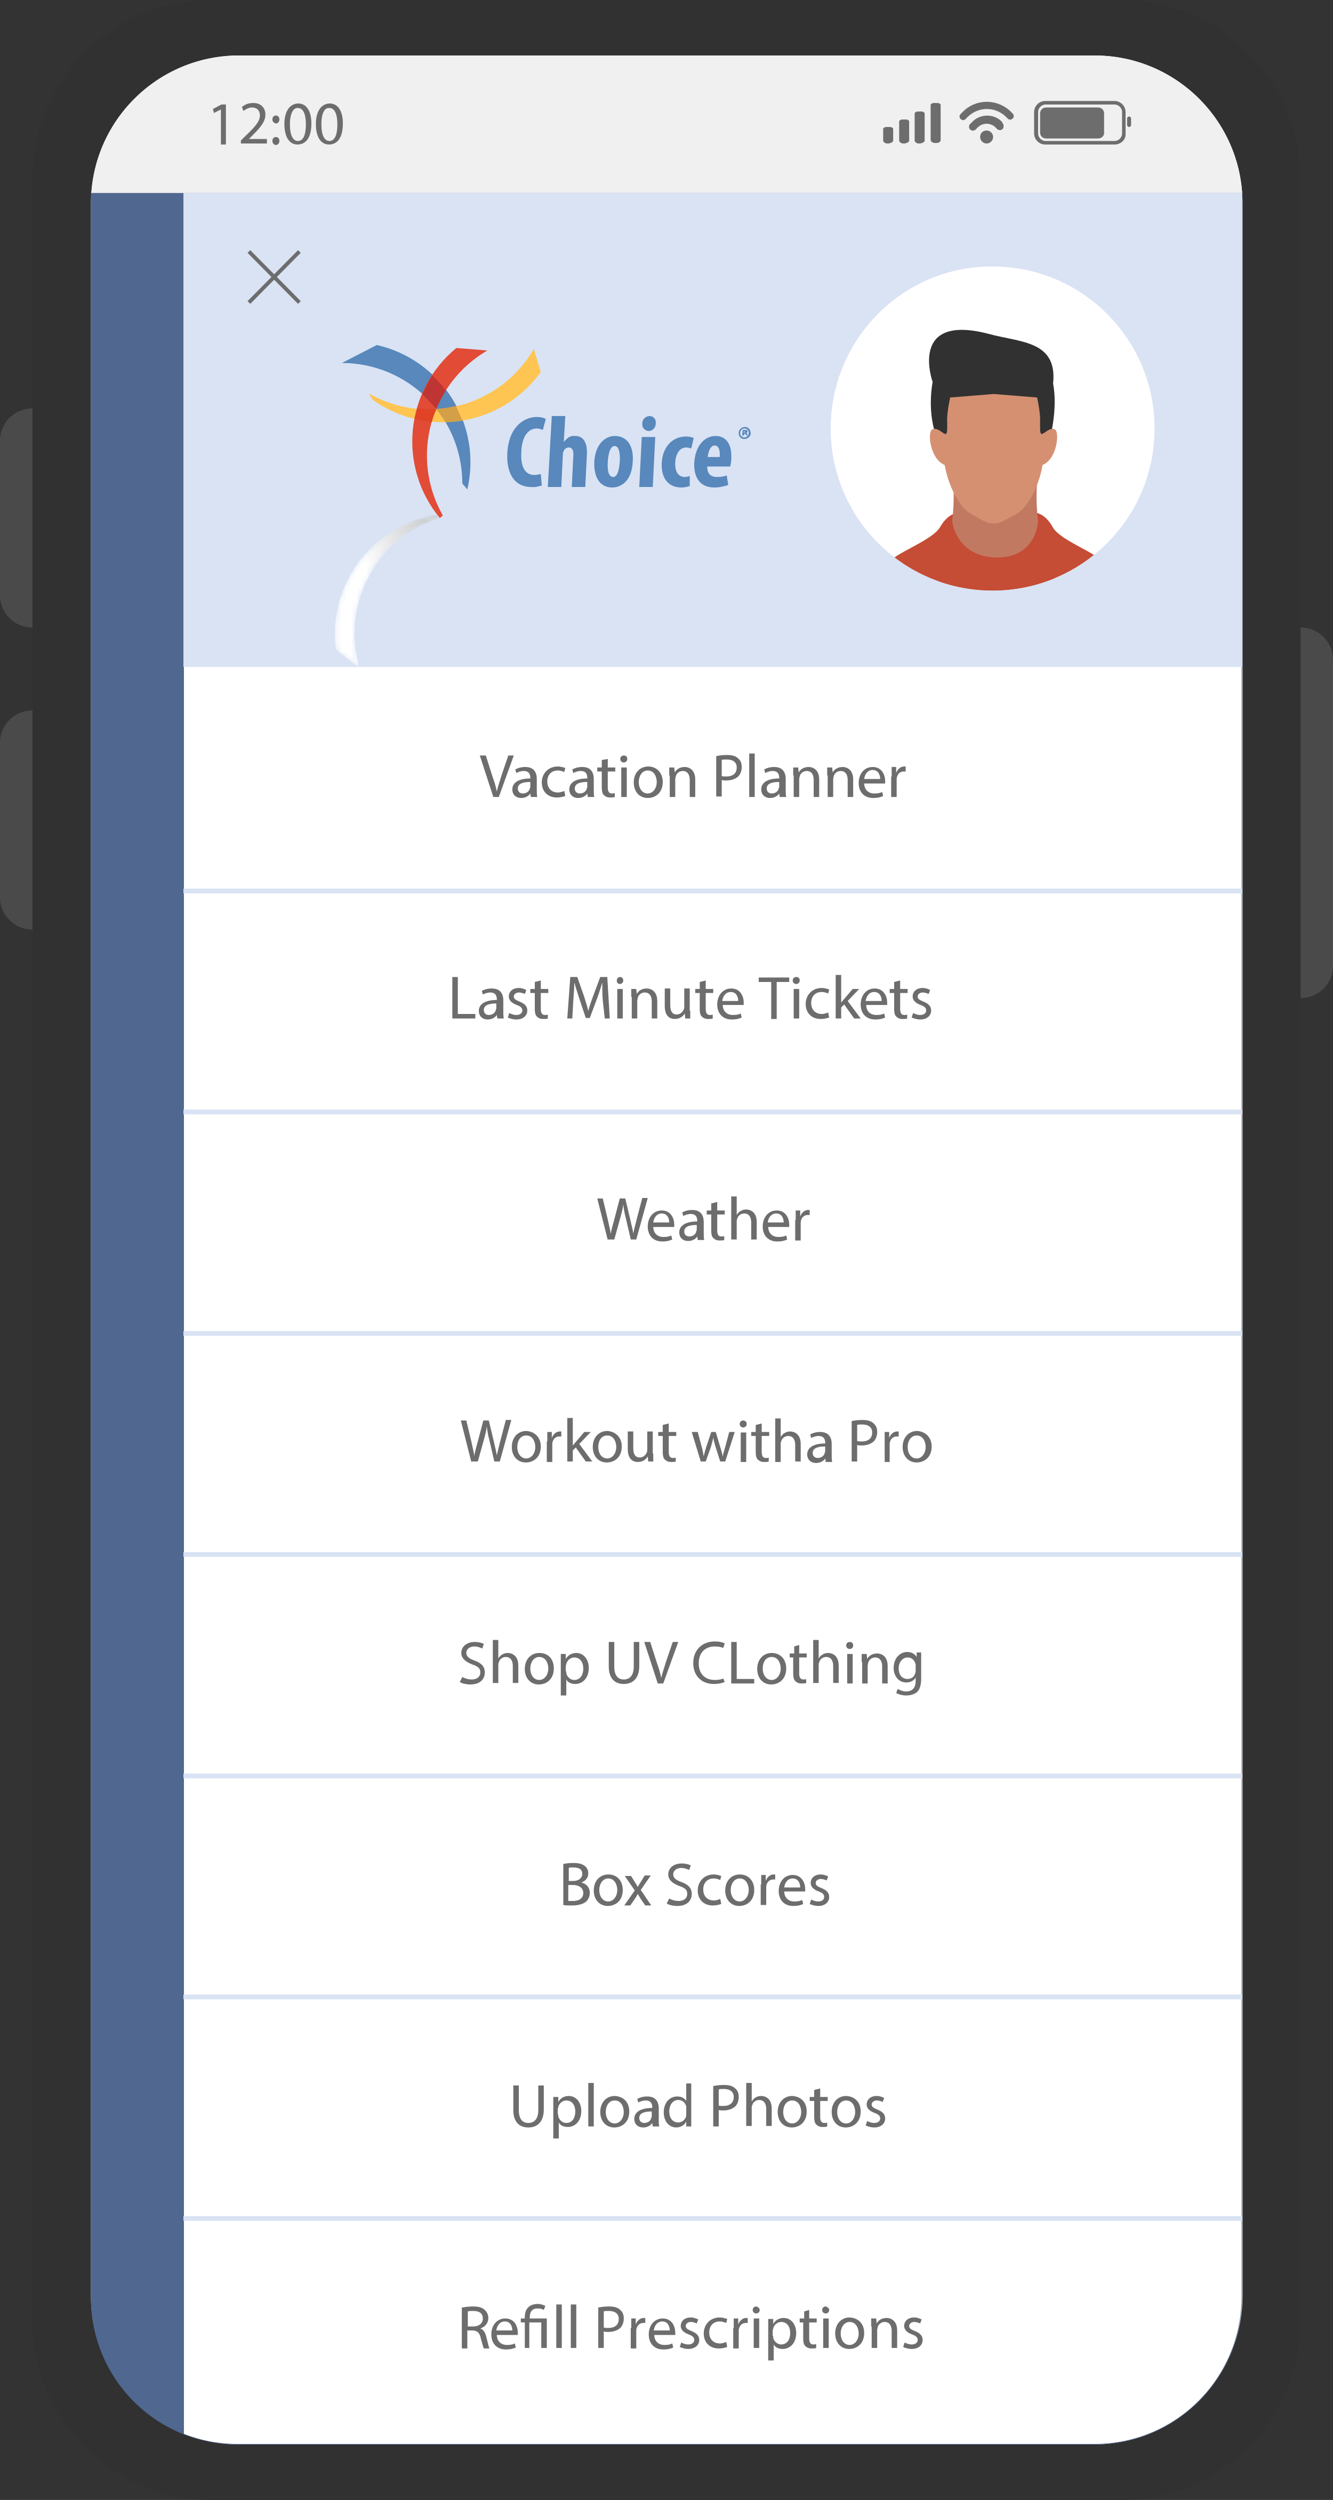 <svg version="1.1" id="Layer_1" xmlns="http://www.w3.org/2000/svg" xmlns:xlink="http://www.w3.org/1999/xlink" x="0" y="0" width="266.7" height="500" xml:space="preserve"><rect width="100%" height="100%" fill="#333333" stroke="none"/><style>.st2{fill:#4a4a4a}.st3{fill:none;stroke:#d9e3f4;stroke-width:.959;stroke-miterlimit:10}.st9{fill:#5888bc}.st13{fill:#fff}.st15{fill:#6d6d6d}.st17{fill:none;stroke:#6d6d6d;stroke-width:.767;stroke-miterlimit:10}.st22{clip-path:url(#SVGID_11_);fill:#c54c35}</style><path class="st2" d="M260.3 199.6c-3.5 0-6.4-2.9-6.4-6.4v-61.3c0-3.5 2.9-6.4 6.4-6.4 3.5 0 6.4 2.9 6.4 6.4v61.3c0 3.5-2.9 6.4-6.4 6.4M6.4 185.9c-3.5 0-6.4-2.9-6.4-6.4v-31c0-3.5 2.9-6.4 6.4-6.4 3.5 0 6.4 2.9 6.4 6.4v31c0 3.6-2.9 6.4-6.4 6.4M6.4 125.5c-3.5 0-6.4-2.9-6.4-6.4v-31c0-3.5 2.9-6.4 6.4-6.4 3.5 0 6.4 2.9 6.4 6.4v31c0 3.5-2.9 6.4-6.4 6.4"/><path d="M224.4 500h-182c-19.8 0-35.9-16.1-35.9-35.9V35.9C6.4 16.1 22.5 0 42.3 0h182c19.8 0 35.9 16.1 35.9 35.9V464c.1 19.9-16 36-35.8 36" fill="#313131"/><path class="st13" d="M218.9 488.9H47.8c-16.3 0-29.6-13.2-29.6-29.6V40.7c0-16.3 13.2-29.6 29.6-29.6H219c16.3 0 29.6 13.2 29.6 29.6v418.6c-.1 16.3-13.3 29.6-29.7 29.6"/><defs><path id="SVGID_1_" d="M47.8 11.1c-16.3 0-29.6 13.2-29.6 29.6v418.6c0 16.3 13.2 29.6 29.6 29.6H219c16.3 0 29.6-13.2 29.6-29.6V40.7c0-16.3-13.2-29.6-29.6-29.6H47.8z"/></defs><clipPath id="SVGID_2_"><use xlink:href="#SVGID_1_" overflow="visible"/></clipPath><path clip-path="url(#SVGID_2_)" fill="#f1f0f0" d="M12.8 7.8h241.1v31.1H12.8z"/><path class="st15" d="M188.2 28v-7c0-.2-.3-.4-.6-.4h-.8c-.3 0-.6.2-.6.4v7c0 .3.4.6.9.6h.2c.5 0 .9-.2.9-.6M185 28.1v-5.4c0-.2-.3-.4-.6-.4h-.8c-.3 0-.6.2-.6.4v5.4c0 .3.4.6.8.6h.3c.5-.1.9-.3.9-.6M181.9 28.1v-3.8c0-.2-.3-.4-.6-.4h-.8c-.3 0-.6.2-.6.4v3.8c0 .3.4.6.8.6h.3c.5-.1.9-.3.9-.6M178.7 28.1v-2.3c0-.2-.3-.4-.6-.4h-.8c-.3 0-.6.2-.6.4v2.3c0 .3.4.6.8.6h.3c.5-.1.9-.3.9-.6M223 28.9h-13.9c-1.2 0-2.2-1-2.2-2.2v-4.3c0-1.2 1-2.2 2.2-2.2H223c1.2 0 2.2 1 2.2 2.2v4.3c.1 1.2-.9 2.2-2.2 2.2m-13.8-8c-.8 0-1.5.7-1.5 1.5v4.3c0 .8.7 1.5 1.5 1.5H223c.8 0 1.5-.7 1.5-1.5v-4.3c0-.8-.7-1.5-1.5-1.5h-13.8z"/><path class="st15" d="M219.7 27.7h-10.4c-.7 0-1.2-.5-1.2-1.2v-3.8c0-.7.5-1.2 1.2-1.2h10.4c.7 0 1.2.5 1.2 1.2v3.8c.1.6-.5 1.2-1.2 1.2M225.9 25.4c-.2 0-.4-.2-.4-.4v-1.3c0-.2.2-.4.4-.4s.4.2.4.4V25c0 .2-.2.4-.4.4M197.4 26.1c.7 0 1.3.6 1.3 1.3 0 .7-.6 1.3-1.3 1.3s-1.3-.6-1.3-1.3c0-.8.6-1.3 1.3-1.3"/><path class="st15" d="M200.4 24.3l-.1-.1c-1.6-1.5-4.2-1.4-5.7.1l-.2.2-.3.3c-.3.3-.3.8 0 1.1.3.3.8.3 1.1 0l.4-.4c1-1 2.6-1 3.6 0l.3.3c.3.3.8.3 1.1 0 .1-.1.2-.3.2-.6 0-.2-.1-.4-.2-.6l-.2-.3z"/><path class="st15" d="M202.6 22.7l-.3-.3-.2-.2-.1-.1c-2.7-2.4-6.8-2.3-9.3.2l-.5.5c-.3.3-.3.7 0 1 .3.3.7.3 1 0l.5-.5c2.1-2 5.4-2 7.5 0l.4.4c.3.3.7.3 1 0 .3-.2.3-.7 0-1M44.2 21.9l-1.4.7-.2-.8 1.7-.9h.9v8h-1v-7zM48.2 28.8v-.7l.8-.8c2-1.9 3-3 3-4.2 0-.8-.4-1.6-1.6-1.6-.7 0-1.3.4-1.7.7l-.3-.8c.6-.5 1.3-.8 2.3-.8 1.7 0 2.4 1.2 2.4 2.3 0 1.5-1.1 2.7-2.7 4.3l-.6.6h3.6v.9h-5.2zM54.5 23.9c0-.5.3-.8.7-.8.4 0 .7.3.7.8 0 .4-.3.8-.7.8-.4-.1-.7-.4-.7-.8zm0 4.3c0-.5.3-.8.7-.8.4 0 .7.3.7.8 0 .4-.3.8-.7.8-.4 0-.7-.4-.7-.8zM62.3 24.7c0 2.7-1 4.2-2.8 4.2-1.6 0-2.6-1.5-2.6-4.1 0-2.7 1.2-4.1 2.8-4.1 1.6 0 2.6 1.5 2.6 4zm-4.3.2c0 2.1.6 3.3 1.6 3.3 1.1 0 1.6-1.3 1.6-3.3 0-2-.5-3.3-1.6-3.3-.9-.1-1.6 1.1-1.6 3.3zM68.6 24.7c0 2.7-1 4.2-2.8 4.2-1.6 0-2.6-1.5-2.6-4.1 0-2.7 1.2-4.1 2.8-4.1 1.6 0 2.6 1.5 2.6 4zm-4.3.2c0 2.1.6 3.3 1.6 3.3 1.1 0 1.6-1.3 1.6-3.3 0-2-.5-3.3-1.6-3.3-1-.1-1.6 1.1-1.6 3.3z"/><path d="M219.1 488.9H47.5c-16.2 0-29.3-13.1-29.3-29.3v-421h230.3v420.8c0 16.3-13.2 29.5-29.4 29.5" fill="#506790"/><defs><path id="SVGID_3_" d="M18.2 38.6v420.9c0 16.2 13.1 29.3 29.3 29.3H219c16.3 0 29.4-13.2 29.4-29.4V38.6H18.2z"/></defs><clipPath id="SVGID_4_"><use xlink:href="#SVGID_3_" overflow="visible"/></clipPath><path d="M218.8 488.9h-182V38.6h211.8v420.5c-.1 16.5-13.4 29.8-29.8 29.8" clip-path="url(#SVGID_4_)" fill="#fff"/><path fill="#d9e3f4" d="M36.7 38.6h211.8v94.8H36.7z"/><defs><path id="SVGID_5_" d="M67.2 129.9l4.8 3.8c-3.9-12.7 3.3-26.2 16-30.1-.2-.2-.4-.5-.5-.7-13 2-22 14-20.3 27"/></defs><clipPath id="SVGID_6_"><use xlink:href="#SVGID_5_" overflow="visible"/></clipPath><defs><filter id="Adobe_OpacityMaskFilter" filterUnits="userSpaceOnUse" x="57.8" y="90.8" width="37.9" height="55"><feColorMatrix values="1 0 0 0 0 0 1 0 0 0 0 0 1 0 0 0 0 0 1 0"/></filter></defs><mask maskUnits="userSpaceOnUse" x="57.8" y="90.8" width="37.9" height="55" id="SVGID_7_"><g filter="url(#Adobe_OpacityMaskFilter)"><linearGradient id="SVGID_8_" gradientUnits="userSpaceOnUse" x1="-273.494" y1="507.339" x2="-272.121" y2="507.339" gradientTransform="matrix(12.548 -7.957 5.43 18.386 746.91 -11381.507)"><stop offset="0"/><stop offset=".282"/><stop offset="1" stop-color="#fff"/></linearGradient><path clip-path="url(#SVGID_6_)" fill="url(#SVGID_8_)" d="M69 145.8l26.7-16.9-11.2-38.1-26.7 16.9z"/></g></mask><linearGradient id="SVGID_9_" gradientUnits="userSpaceOnUse" x1="-273.494" y1="507.339" x2="-272.121" y2="507.339" gradientTransform="matrix(12.548 -7.957 5.43 18.386 746.91 -11381.507)"><stop offset="0" stop-color="#fff"/><stop offset=".282" stop-color="#fff"/><stop offset="1" stop-color="#cccccb"/></linearGradient><path clip-path="url(#SVGID_6_)" mask="url(#SVGID_7_)" fill="url(#SVGID_9_)" d="M69 145.8l26.7-16.9-11.2-38.1-26.7 16.9z"/><path class="st9" d="M68.4 72.6c13.3 0 24.1 10.8 24.1 24.1l1 1.2c3-13-5.1-25.9-18.1-28.9l-7 3.6z"/><path d="M74.5 79.9c10.8 7.8 25.9 5.3 33.7-5.5l-1.4-4.6c-6.7 11.5-21.4 15.5-33 8.9l.7 1.2z" fill="#ffc552"/><path d="M97.5 70.1c-11.5 6.7-15.5 21.4-8.9 33l-.6.5c-8.5-10.3-7-25.5 3.3-34l6.2.5z" fill="#e24b35"/><path d="M89.1 84.4c1.2 0 2.3-.1 3.4-.3-.4-1-.8-1.9-1.3-2.9-1.3.3-2.6.5-3.9.6.6.8 1.2 1.7 1.8 2.6" fill="#d3a047"/><path d="M83.5 81.7c-.2.7-.4 1.4-.5 2.1 1.1.3 2.2.4 3.4.6.2-.9.5-1.7.9-2.5-1.3-.1-2.5-.1-3.8-.2" fill="#e04326"/><path d="M86.5 75.1c-.8 1.2-1.4 2.5-2 3.8 1 .9 1.9 1.9 2.8 2.9.5-1.3 1.2-2.5 1.9-3.7-.8-1.1-1.7-2.1-2.7-3" fill="#be3533"/><path class="st9" d="M108.4 97.1c-.7.2-1.4.4-2.1.3-3.5 0-5-2.9-4.8-6.8.3-5.2 3.3-7.2 5.9-7.2.6 0 1.3.1 1.8.4l-.6 2.2c-.4-.2-.8-.3-1.2-.3-1.5 0-3 1.3-3.1 4.7-.2 3.3 1 4.6 2.6 4.6.4 0 .9-.1 1.3-.2l.2 2.3zM110.4 83.2h2.7l-.3 5.2c.2-.3.6-.6.9-.9.4-.2.9-.4 1.4-.3 1.8 0 2.5 1.6 2.3 4.1l-.3 6.1h-2.7l.3-6.1c.1-1-.1-1.8-.9-1.8-.5 0-.9.3-1.1.9-.1.2-.1.5-.1.8l-.3 6.2h-2.7l.8-14.2zM126.6 92.3c-.2 4.2-2.6 5.2-4.1 5.2-2.4 0-3.7-1.9-3.6-5.1.2-3.6 2.2-5.2 4.1-5.2 2.5 0 3.8 2 3.6 5.1m-5 0c-.1 1.7.1 3.1 1.1 3.1.9 0 1.2-1.7 1.3-3.1.1-1.4-.1-3.1-1-3.1-1 0-1.3 1.8-1.4 3.1M131.2 84.7c0 .8-.6 1.5-1.4 1.5-.7 0-1.3-.6-1.3-1.3v-.2c0-.8.6-1.4 1.4-1.5.7 0 1.3.5 1.3 1.2v.3m-3.3 12.7l.5-10h2.7l-.5 10h-2.7zM138 97.2c-.5.2-1.1.3-1.7.3-2.5 0-4.1-1.8-3.9-5 .2-3.1 2.1-5.2 4.9-5.2.5 0 1 .1 1.5.3l-.5 2.1c-.3-.1-.7-.2-1-.2-1.3 0-2.1 1.2-2.2 3-.1 1.8.6 2.9 1.9 2.9.3 0 .7-.1 1-.2v2zM141.5 93.3c0 1.6.8 2.1 2 2.1.7 0 1.3-.1 1.9-.3l.3 1.9c-.9.3-1.8.5-2.8.5-2.7 0-4.1-1.8-4-4.9.2-3.4 2-5.4 4.3-5.4 2.1 0 3.3 1.7 3.1 4.7 0 .5-.1.9-.2 1.4h-4.6zm2.5-1.9c.1-1.3-.2-2.3-1-2.3-.9 0-1.3 1.3-1.4 2.3h2.4zM150.2 86.6c0 .7-.6 1.2-1.3 1.2-.6 0-1.1-.5-1.1-1.1v-.1c0-.7.6-1.2 1.3-1.2.5 0 1 .4 1.1 1.2 0-.1 0-.1 0 0m-2.1 0c-.1.4.3.8.7.9h.1c.5 0 .9-.4.9-.9.1-.4-.3-.8-.7-.9h-.1c-.5 0-.9.4-.9.9m.7.5h-.3l.1-1.1h.5c.1 0 .3 0 .4.1.1.1.1.2.1.2 0 .1-.1.2-.3.2.1 0 .2.2.2.3 0 .1 0 .2.1.3h-.3c0-.1-.1-.1-.1-.2s-.1-.2-.1-.2h-.1l-.2.4zm0-.6c.2 0 .3-.1.3-.1 0-.1-.1-.1-.2-.1h-.1v.2z"/><path class="st13" d="M166.2 85.7c0 17.9 14.5 32.4 32.4 32.4S231 103.6 231 85.7s-14.5-32.4-32.4-32.4c-17.9-.1-32.4 14.5-32.4 32.4"/><defs><path id="SVGID_10_" d="M166.2 85.7c0 17.9 14.5 32.4 32.4 32.4S231 103.6 231 85.7s-14.5-32.4-32.4-32.4c-17.9-.1-32.4 14.5-32.4 32.4"/></defs><clipPath id="SVGID_11_"><use xlink:href="#SVGID_10_" overflow="visible"/></clipPath><path class="st22" d="M220.8 113.1c-.6 1.9-7.6 10-7.6 10s3.3 3.1 2.5 4.4c-.8 1.3-16.4 17.9-16.4 17.9s-15.6-16.6-16.4-17.9c-.8-1.3 2.5-4.4 2.5-4.4s-7-8.2-7.6-10c-.6-1.9 8.6-4.7 10.3-7.7 1.7-3 3.9-2.9 3.9-2.9h14.7s2.2-.2 3.9 2.9c1.6 3 10.8 5.8 10.2 7.7"/><path d="M186.6 76.4s-1.3 6.2 1 11.5c8.6 4 22.4 0 22.4 0s1.7-5.9.7-11.2c.9-8.6-6.6-8.2-12.8-9.9-16.3-4.3-11.3 9.6-11.3 9.6" clip-path="url(#SVGID_11_)" fill="#313131"/><path class="st22" d="M203.3 138.4c-1.2 2.2-2.5 4.6-4.1 6.9-1.5-2.8-2.8-5.4-3.9-7.8-8.9-18.9-8.4-28.1-8.4-28.1s.7-.8 1.3-1.7c.5-.7.9-1.4 1-1.9.4-1.3 1.2-1.6 1.2-1.6s4.6 4.7 9 4.7c4.4-.1 8.2-4.7 8.2-4.7s.7-.2 1.1 1c.3.7 1.2 1.6 1.9 2.2.4.4.8.6.8.6s1 13.2-8.1 30.4"/><path d="M207.7 104.2s-.7-4.7 0-9.5c-3.7.4-17.2.4-17.2.4.7 3.9 0 9.1 0 9.1s.7 7.1 8.8 7.3c8.2.1 8.4-7.3 8.4-7.3" clip-path="url(#SVGID_11_)" fill="#c17a61"/><path d="M211.1 85.9c-1-.6-2.3 1-2.7.9-.4-.1-.3-1.2-.3-2.9s-.6-4.4-.6-4.4l-8.7-.7-8.7.7s-.6 2.7-.6 4.4c0 1.7.1 2.8-.3 2.9-.4.1-1.7-1.5-2.7-.9-1 .6-.4 5.9 2.5 7.1.7 3.9 2.7 8.3 5.3 9.8 2.6 1.4 3.1 1.9 4.5 1.9s1.9-.5 4.5-1.9 4.6-5.9 5.3-9.8c2.9-1.2 3.4-6.5 2.5-7.1" clip-path="url(#SVGID_11_)" fill="#d59072"/><g><path class="st15" d="M98.7 159.4l-2.7-8.3h1.2l1.3 4.1c.4 1.1.7 2.1.9 3.1.2-1 .6-2 .9-3.1l1.4-4.1h1.1l-3 8.3h-1.1zM106.2 159.4l-.1-.7c-.3.5-1 .9-1.8.9-1.2 0-1.8-.8-1.8-1.7 0-1.4 1.3-2.2 3.6-2.2v-.1c0-.5-.1-1.4-1.3-1.4-.6 0-1.1.2-1.5.4l-.2-.7c.5-.3 1.2-.5 2-.5 1.8 0 2.3 1.2 2.3 2.4v2.2c0 .5 0 1 .1 1.4h-1.3zm-.1-3c-1.2 0-2.5.2-2.5 1.3 0 .7.5 1 1 1 .8 0 1.3-.5 1.4-1 0-.1.1-.2.1-.3v-1zM113.1 159.2c-.3.1-.9.3-1.7.3-1.8 0-3-1.2-3-3s1.3-3.2 3.2-3.2c.6 0 1.2.2 1.5.3l-.2.8c-.3-.1-.7-.3-1.3-.3-1.4 0-2.1 1-2.1 2.2 0 1.4.9 2.2 2.1 2.2.6 0 1-.2 1.3-.3l.2 1zM117.6 159.4l-.1-.7c-.3.5-1 .9-1.8.9-1.2 0-1.8-.8-1.8-1.7 0-1.4 1.3-2.2 3.6-2.2v-.1c0-.5-.1-1.4-1.3-1.4-.6 0-1.1.2-1.5.4l-.2-.7c.5-.3 1.2-.5 2-.5 1.8 0 2.3 1.2 2.3 2.4v2.2c0 .5 0 1 .1 1.4h-1.3zm-.1-3c-1.2 0-2.5.2-2.5 1.3 0 .7.5 1 1 1 .8 0 1.3-.5 1.4-1 0-.1.1-.2.1-.3v-1zM121.6 151.8v1.7h1.5v.8h-1.5v3.2c0 .7.2 1.2.8 1.2.3 0 .5 0 .6-.1v.8c-.2.1-.5.1-1 .1s-.9-.2-1.2-.5c-.3-.3-.4-.8-.4-1.5v-3.2h-.9v-.8h.9V152l1.2-.2zM125.5 151.8c0 .4-.3.7-.7.7-.4 0-.7-.3-.7-.7 0-.4.3-.7.7-.7.5 0 .7.3.7.7zm-1.2 7.6v-5.9h1.1v5.9h-1.1zM132.6 156.4c0 2.2-1.5 3.2-3 3.2-1.6 0-2.8-1.2-2.8-3.1 0-2 1.3-3.2 2.9-3.2 1.7 0 2.9 1.3 2.9 3.1zm-4.8 0c0 1.3.7 2.3 1.8 2.3 1 0 1.8-1 1.8-2.3 0-1-.5-2.3-1.8-2.3-1.2 0-1.8 1.2-1.8 2.3zM133.9 155.1v-1.6h1l.1 1c.3-.6 1-1.1 2-1.1.8 0 2.1.5 2.1 2.5v3.5H138V156c0-1-.4-1.8-1.4-1.8-.7 0-1.3.5-1.4 1.1 0 .1-.1.3-.1.5v3.6H134v-4.3zM143.4 151.2c.5-.1 1.2-.2 2-.2 1.1 0 1.8.2 2.3.7.5.4.7 1 .7 1.7s-.2 1.3-.6 1.8c-.6.6-1.5.9-2.5.9-.3 0-.6 0-.9-.1v3.3h-1.1v-8.1zm1 4c.2.1.5.1.9.1 1.3 0 2.1-.6 2.1-1.8 0-1.1-.8-1.6-2-1.6-.5 0-.8 0-1 .1v3.2zM149.9 150.7h1.1v8.7h-1.1v-8.7zM156 159.4l-.1-.7c-.3.5-1 .9-1.8.9-1.2 0-1.8-.8-1.8-1.7 0-1.4 1.3-2.2 3.6-2.2v-.1c0-.5-.1-1.4-1.3-1.4-.6 0-1.1.2-1.5.4l-.2-.7c.5-.3 1.2-.5 2-.5 1.8 0 2.3 1.2 2.3 2.4v2.2c0 .5 0 1 .1 1.4H156zm-.1-3c-1.2 0-2.5.2-2.5 1.3 0 .7.5 1 1 1 .8 0 1.3-.5 1.4-1 0-.1.1-.2.1-.3v-1zM158.7 155.1v-1.6h1l.1 1c.3-.6 1-1.1 2-1.1.8 0 2.1.5 2.1 2.5v3.5h-1.1V156c0-1-.4-1.8-1.4-1.8-.7 0-1.3.5-1.4 1.1 0 .1-.1.3-.1.5v3.6h-1.1v-4.3zM165.5 155.1v-1.6h1l.1 1c.3-.6 1-1.1 2-1.1.8 0 2.1.5 2.1 2.5v3.5h-1.1V156c0-1-.4-1.8-1.4-1.8-.7 0-1.3.5-1.4 1.1 0 .1-.1.3-.1.5v3.6h-1.1v-4.3zM172.9 156.6c0 1.5 1 2.1 2 2.1.8 0 1.2-.1 1.6-.3l.2.8c-.4.2-1 .4-2 .4-1.8 0-2.9-1.2-2.9-3s1.1-3.2 2.8-3.2c1.9 0 2.5 1.7 2.5 2.8v.5h-4.2zm3.2-.8c0-.7-.3-1.8-1.5-1.8-1.1 0-1.6 1-1.7 1.8h3.2zM178.4 155.3v-1.9h.9v1.2c.3-.8.9-1.3 1.6-1.3h.3v1h-.4c-.8 0-1.3.6-1.4 1.4v3.7h-1.1v-4.1z"/></g><g><path class="st15" d="M90.5 195.4h1.1v7.4h3.5v.9h-4.6v-8.3zM99.5 203.7l-.1-.7c-.3.5-1 .9-1.8.9-1.2 0-1.8-.8-1.8-1.7 0-1.4 1.3-2.2 3.6-2.2v-.1c0-.5-.1-1.4-1.3-1.4-.6 0-1.1.2-1.5.4l-.2-.7c.5-.3 1.2-.5 2-.5 1.8 0 2.3 1.2 2.3 2.4v2.2c0 .5 0 1 .1 1.4h-1.3zm-.2-3c-1.2 0-2.5.2-2.5 1.3 0 .7.5 1 1 1 .8 0 1.3-.5 1.4-1 0-.1.1-.2.1-.3v-1zM101.9 202.6c.3.2.9.4 1.4.4.8 0 1.2-.4 1.2-.9s-.3-.8-1.1-1.1c-1.1-.4-1.6-1-1.6-1.7 0-1 .8-1.7 2-1.7.6 0 1.1.2 1.5.4l-.3.8c-.2-.1-.7-.3-1.2-.3-.6 0-1 .4-1 .8 0 .5.4.7 1.1 1 1 .4 1.6.9 1.6 1.8 0 1-.8 1.8-2.2 1.8-.7 0-1.3-.2-1.7-.4l.3-.9zM108.2 196.1v1.7h1.5v.8h-1.5v3.2c0 .7.2 1.2.8 1.2.3 0 .5 0 .6-.1v.8c-.2.1-.5.1-1 .1s-.9-.2-1.2-.5c-.3-.3-.4-.8-.4-1.5v-3.2h-.9v-.8h.9v-1.4l1.2-.3zM120.6 200.1c-.1-1.2-.1-2.5-.1-3.6-.3 1-.6 2-1 3.1l-1.5 4h-.8l-1.3-3.9c-.4-1.2-.7-2.2-1-3.2 0 1-.1 2.4-.2 3.7l-.2 3.5h-1l.6-8.3h1.4l1.4 4c.3 1 .6 1.9.8 2.8.2-.8.5-1.7.9-2.8l1.5-4h1.4l.5 8.3h-1l-.4-3.6zM124.7 196.1c0 .4-.3.7-.7.7-.4 0-.6-.3-.6-.7 0-.4.3-.7.7-.7.3 0 .6.3.6.7zm-1.2 7.6v-5.9h1.1v5.9h-1.1zM126.3 199.4v-1.6h1l.1 1c.3-.6 1-1.1 2-1.1.8 0 2.1.5 2.1 2.5v3.5h-1.1v-3.4c0-1-.4-1.8-1.4-1.8-.7 0-1.3.5-1.4 1.1 0 .1-.1.3-.1.5v3.6h-1.1v-4.3zM138.1 202.1v1.6h-1l-.1-1c-.3.5-.9 1.1-2 1.1-.9 0-2-.5-2-2.6v-3.5h1.1v3.3c0 1.1.3 1.9 1.3 1.9.7 0 1.2-.5 1.4-1 .1-.2.1-.4.1-.6v-3.6h1.1v4.4zM141.2 196.1v1.7h1.5v.8h-1.5v3.2c0 .7.2 1.2.8 1.2.3 0 .5 0 .6-.1v.8c-.2.1-.5.1-1 .1s-.9-.2-1.2-.5c-.3-.3-.4-.8-.4-1.5v-3.2h-.9v-.8h.9v-1.4l1.2-.3zM144.6 200.9c0 1.5 1 2.1 2 2.1.8 0 1.2-.1 1.6-.3l.2.8c-.4.2-1 .4-2 .4-1.8 0-2.9-1.2-2.9-3s1.1-3.2 2.8-3.2c1.9 0 2.5 1.7 2.5 2.8v.5h-4.2zm3.1-.7c0-.7-.3-1.8-1.5-1.8-1.1 0-1.6 1-1.7 1.8h3.2zM154.3 196.4h-2.5v-.9h6.1v.9h-2.5v7.4h-1.1v-7.4zM160 196.1c0 .4-.3.7-.7.7-.4 0-.7-.3-.7-.7 0-.4.3-.7.7-.7.5 0 .7.3.7.7zm-1.2 7.6v-5.9h1.1v5.9h-1.1zM165.9 203.5c-.3.1-.9.3-1.7.3-1.8 0-3-1.2-3-3s1.3-3.2 3.2-3.2c.6 0 1.2.2 1.5.3l-.2.8c-.3-.1-.7-.3-1.3-.3-1.4 0-2.1 1-2.1 2.2 0 1.4.9 2.2 2.1 2.2.6 0 1-.2 1.3-.3l.2 1zM168.3 200.5c.2-.2.4-.5.6-.7l1.7-2h1.3l-2.3 2.4 2.6 3.5h-1.3l-2-2.8-.6.6v2.2h-1.1V195h1.1v5.5zM173.3 200.9c0 1.5 1 2.1 2 2.1.8 0 1.2-.1 1.6-.3l.2.8c-.4.2-1 .4-2 .4-1.8 0-2.9-1.2-2.9-3s1.1-3.2 2.8-3.2c1.9 0 2.5 1.7 2.5 2.8v.5h-4.2zm3.1-.7c0-.7-.3-1.8-1.5-1.8-1.1 0-1.6 1-1.7 1.8h3.2zM180.1 196.1v1.7h1.5v.8h-1.5v3.2c0 .7.2 1.2.8 1.2.3 0 .5 0 .6-.1v.8c-.2.1-.5.1-1 .1s-.9-.2-1.2-.5c-.3-.3-.4-.8-.4-1.5v-3.2h-.9v-.8h.9v-1.4l1.2-.3zM182.7 202.6c.3.2.9.4 1.4.4.8 0 1.2-.4 1.2-.9s-.3-.8-1.1-1.1c-1.1-.4-1.6-1-1.6-1.7 0-1 .8-1.7 2-1.7.6 0 1.1.2 1.5.4l-.3.8c-.2-.1-.7-.3-1.2-.3-.6 0-1 .4-1 .8 0 .5.4.7 1.1 1 1 .4 1.6.9 1.6 1.8 0 1-.8 1.8-2.2 1.8-.6 0-1.3-.2-1.7-.4l.3-.9z"/></g><g><path class="st15" d="M121.6 248l-2.1-8.3h1.1l1 4.2c.2 1 .5 2.1.6 2.9.1-.8.4-1.8.7-2.9l1.1-4.2h1.1l1 4.2c.2 1 .5 2 .6 2.8.2-.9.4-1.8.7-2.9l1.1-4.2h1.1l-2.3 8.3h-1.1l-1-4.3c-.3-1.1-.4-1.9-.5-2.7-.1.8-.3 1.6-.6 2.7l-1.2 4.3h-1.3zM130.7 245.3c0 1.5 1 2.1 2 2.1.8 0 1.2-.1 1.6-.3l.2.8c-.4.2-1 .4-2 .4-1.8 0-2.9-1.2-2.9-3s1.1-3.2 2.8-3.2c1.9 0 2.5 1.7 2.5 2.8v.5h-4.2zm3.2-.8c0-.7-.3-1.8-1.5-1.8-1.1 0-1.6 1-1.7 1.8h3.2zM139.6 248l-.1-.7c-.3.5-1 .9-1.8.9-1.2 0-1.8-.8-1.8-1.7 0-1.4 1.3-2.2 3.6-2.2v-.1c0-.5-.1-1.4-1.3-1.4-.6 0-1.1.2-1.5.4l-.2-.7c.5-.3 1.2-.5 2-.5 1.8 0 2.3 1.2 2.3 2.4v2.2c0 .5 0 1 .1 1.4h-1.3zm-.2-3c-1.2 0-2.5.2-2.5 1.3 0 .7.5 1 1 1 .8 0 1.3-.5 1.4-1 0-.1.1-.2.1-.3v-1zM143.5 240.4v1.7h1.5v.8h-1.5v3.2c0 .7.2 1.2.8 1.2.3 0 .5 0 .6-.1v.8c-.2.1-.5.1-1 .1s-.9-.2-1.2-.5c-.3-.3-.4-.8-.4-1.5v-3.2h-.9v-.8h.9v-1.4l1.2-.3zM146.3 239.3h1.1v3.7c.2-.3.4-.6.8-.8.3-.2.7-.3 1.1-.3.8 0 2.1.5 2.1 2.5v3.5h-1.1v-3.4c0-1-.4-1.8-1.4-1.8-.7 0-1.3.5-1.4 1.1-.1.1-.1.3-.1.5v3.6h-1.1v-8.6zM153.7 245.3c0 1.5 1 2.1 2 2.1.8 0 1.2-.1 1.6-.3l.2.8c-.4.2-1 .4-2 .4-1.8 0-2.9-1.2-2.9-3s1.1-3.2 2.8-3.2c1.9 0 2.5 1.7 2.5 2.8v.5h-4.2zm3.1-.8c0-.7-.3-1.8-1.5-1.8-1.1 0-1.6 1-1.7 1.8h3.2zM159.2 244v-1.9h.9v1.2c.3-.8.9-1.3 1.6-1.3h.3v1h-.4c-.8 0-1.3.6-1.4 1.4v3.7h-1.1V244z"/></g><g><path class="st15" d="M94.3 292.4l-2.1-8.3h1.1l1 4.2c.2 1 .5 2.1.6 2.9.1-.8.4-1.8.7-2.9l1.1-4.2h1.1l1 4.2c.2 1 .5 2 .6 2.8.2-.9.4-1.8.7-2.9l1.1-4.2h1.1l-2.3 8.3h-1.1l-1-4.3c-.3-1.1-.4-1.9-.5-2.7-.1.8-.3 1.6-.6 2.7l-1.2 4.3h-1.3zM108.2 289.3c0 2.2-1.5 3.2-3 3.2-1.6 0-2.8-1.2-2.8-3.1 0-2 1.3-3.2 2.9-3.2 1.7.1 2.9 1.3 2.9 3.1zm-4.7.1c0 1.3.7 2.3 1.8 2.3 1 0 1.8-1 1.8-2.3 0-1-.5-2.3-1.8-2.3s-1.8 1.2-1.8 2.3zM109.5 288.3v-1.9h.9v1.2c.3-.8.9-1.3 1.6-1.3h.3v1h-.4c-.8 0-1.3.6-1.4 1.4v3.7h-1.1v-4.1zM114.6 289.1c.2-.2.4-.5.6-.7l1.7-2h1.3l-2.3 2.4 2.6 3.5h-1.3l-2-2.8-.6.6v2.2h-1.1v-8.7h1.1v5.5zM124.4 289.3c0 2.2-1.5 3.2-3 3.2-1.6 0-2.8-1.2-2.8-3.1 0-2 1.3-3.2 2.9-3.2 1.7.1 2.9 1.3 2.9 3.1zm-4.7.1c0 1.3.7 2.3 1.8 2.3 1 0 1.8-1 1.8-2.3 0-1-.5-2.3-1.8-2.3s-1.8 1.2-1.8 2.3zM130.7 290.7v1.6h-1l-.1-1c-.3.5-.9 1.1-2 1.1-.9 0-2-.5-2-2.6v-3.5h1.1v3.3c0 1.1.3 1.9 1.3 1.9.7 0 1.2-.5 1.4-1 .1-.2.1-.4.1-.6v-3.6h1.1v4.4zM133.8 284.7v1.7h1.5v.8h-1.5v3.2c0 .7.2 1.2.8 1.2.3 0 .5 0 .6-.1v.8c-.2.1-.5.1-1 .1s-.9-.2-1.2-.5c-.3-.3-.4-.8-.4-1.5v-3.2h-.9v-.8h.9V285l1.2-.3zM139.6 286.4l.8 3c.2.7.3 1.3.4 1.9.1-.6.3-1.2.5-1.9l1-3h.9l.9 3c.2.7.4 1.3.5 1.9.1-.6.3-1.2.5-1.9l.8-3h1.1l-1.9 5.9h-1l-.9-2.8c-.2-.7-.4-1.3-.5-2-.1.7-.3 1.3-.5 2l-1 2.8h-1l-1.8-5.9h1.2zM149.4 284.8c0 .4-.3.7-.7.7-.4 0-.7-.3-.7-.7 0-.4.3-.7.7-.7.4 0 .7.3.7.7zm-1.2 7.6v-5.9h1.1v5.9h-1.1zM152.4 284.7v1.7h1.5v.8h-1.5v3.2c0 .7.2 1.2.8 1.2.3 0 .5 0 .6-.1v.8c-.2.1-.5.1-1 .1s-.9-.2-1.2-.5c-.3-.3-.4-.8-.4-1.5v-3.2h-.9v-.8h.9V285l1.2-.3zM155.1 283.7h1.1v3.7c.2-.3.4-.6.8-.8.3-.2.7-.3 1.1-.3.8 0 2.1.5 2.1 2.5v3.5h-1.1V289c0-1-.4-1.8-1.4-1.8-.7 0-1.3.5-1.4 1.1-.1.1-.1.3-.1.5v3.6h-1.1v-8.7zM165.2 292.4l-.1-.7c-.3.5-1 .9-1.8.9-1.2 0-1.8-.8-1.8-1.7 0-1.4 1.3-2.2 3.6-2.2v-.1c0-.5-.1-1.4-1.3-1.4-.6 0-1.1.2-1.5.4l-.2-.7c.5-.3 1.2-.5 2-.5 1.8 0 2.3 1.2 2.3 2.4v2.2c0 .5 0 1 .1 1.4h-1.3zm-.1-3.1c-1.2 0-2.5.2-2.5 1.3 0 .7.5 1 1 1 .8 0 1.3-.5 1.4-1 0-.1.1-.2.1-.3v-1zM170.5 284.2c.5-.1 1.2-.2 2-.2 1.1 0 1.8.2 2.3.7.5.4.7 1 .7 1.7s-.2 1.3-.6 1.8c-.6.6-1.5.9-2.5.9-.3 0-.6 0-.9-.1v3.3h-1.1v-8.1zm1 4c.2.1.5.1.9.1 1.3 0 2.1-.6 2.1-1.8 0-1.1-.8-1.6-2-1.6-.5 0-.8 0-1 .1v3.2zM177 288.3v-1.9h.9v1.2c.3-.8.9-1.3 1.6-1.3h.3v1h-.4c-.8 0-1.3.6-1.4 1.4v3.7h-1v-4.1zM186.4 289.3c0 2.2-1.5 3.2-3 3.2-1.6 0-2.8-1.2-2.8-3.1 0-2 1.3-3.2 2.9-3.2 1.7.1 2.9 1.3 2.9 3.1zm-4.8.1c0 1.3.7 2.3 1.8 2.3 1 0 1.8-1 1.8-2.3 0-1-.5-2.3-1.8-2.3-1.2 0-1.8 1.2-1.8 2.3z"/></g><g><path class="st15" d="M92.5 335.4c.5.3 1.2.5 1.9.5 1.1 0 1.7-.6 1.7-1.4 0-.8-.4-1.2-1.6-1.6-1.3-.5-2.2-1.2-2.2-2.3 0-1.3 1.1-2.2 2.7-2.2.8 0 1.5.2 1.8.4l-.3.9c-.3-.1-.8-.4-1.6-.4-1.1 0-1.6.7-1.6 1.2 0 .8.5 1.2 1.6 1.6 1.4.5 2.1 1.2 2.1 2.4 0 1.3-.9 2.4-2.9 2.4-.8 0-1.7-.2-2.1-.5l.5-1zM98.6 328h1.1v3.7c.2-.3.4-.6.8-.8.3-.2.7-.3 1.1-.3.8 0 2.1.5 2.1 2.5v3.5h-1.1v-3.4c0-1-.4-1.8-1.4-1.8-.7 0-1.3.5-1.4 1.1-.1.1-.1.3-.1.5v3.6h-1.1V328zM110.8 333.7c0 2.2-1.5 3.2-3 3.2-1.6 0-2.8-1.2-2.8-3.1 0-2 1.3-3.2 2.9-3.2 1.8 0 2.9 1.2 2.9 3.1zm-4.7 0c0 1.3.7 2.3 1.8 2.3 1 0 1.8-1 1.8-2.3 0-1-.5-2.3-1.8-2.3-1.2 0-1.8 1.2-1.8 2.3zM112.2 332.7v-1.9h1v1c.4-.7 1.1-1.2 2.1-1.2 1.4 0 2.5 1.2 2.5 3 0 2.1-1.3 3.2-2.7 3.2-.8 0-1.5-.3-1.8-.9v3.2h-1.1v-6.4zm1.1 1.6v.4c.2.7.8 1.3 1.6 1.3 1.1 0 1.8-.9 1.8-2.3 0-1.2-.6-2.2-1.8-2.2-.7 0-1.4.5-1.6 1.3 0 .1-.1.3-.1.4v1.1zM122.9 328.4v4.9c0 1.9.8 2.6 1.9 2.6 1.2 0 2-.8 2-2.6v-4.9h1.1v4.8c0 2.5-1.3 3.6-3.1 3.6-1.7 0-3-1-3-3.5v-4.9h1.1zM131.6 336.7l-2.7-8.3h1.2l1.3 4.1c.4 1.1.7 2.1.9 3.1.2-1 .6-2 .9-3.1l1.4-4.1h1.1l-3 8.3h-1.1zM145 336.4c-.4.2-1.2.4-2.2.4-2.3 0-4.1-1.5-4.1-4.2 0-2.6 1.8-4.3 4.3-4.3 1 0 1.7.2 2 .4l-.3.9c-.4-.2-1-.3-1.7-.3-1.9 0-3.2 1.2-3.2 3.4 0 2 1.2 3.3 3.2 3.3.7 0 1.3-.1 1.7-.3l.3.7zM146.3 328.4h1.1v7.4h3.5v.9h-4.6v-8.3zM157.3 333.7c0 2.2-1.5 3.2-3 3.2-1.6 0-2.8-1.2-2.8-3.1 0-2 1.3-3.2 2.9-3.2 1.7 0 2.9 1.2 2.9 3.1zm-4.7 0c0 1.3.7 2.3 1.8 2.3 1 0 1.8-1 1.8-2.3 0-1-.5-2.3-1.8-2.3s-1.8 1.2-1.8 2.3zM159.9 329v1.7h1.5v.8h-1.5v3.2c0 .7.2 1.2.8 1.2.3 0 .5 0 .6-.1v.8c-.2.1-.5.1-1 .1s-.9-.2-1.2-.5c-.3-.3-.4-.8-.4-1.5v-3.2h-.7v-.8h.9v-1.4l1-.3zM162.7 328h1.1v3.7c.2-.3.4-.6.8-.8.3-.2.7-.3 1.1-.3.8 0 2.1.5 2.1 2.5v3.5h-1.1v-3.4c0-1-.4-1.8-1.4-1.8-.7 0-1.3.5-1.4 1.1-.1.1-.1.3-.1.5v3.6h-1.1V328zM170.7 329.1c0 .4-.3.7-.7.7-.4 0-.7-.3-.7-.7 0-.4.3-.7.7-.7.5 0 .7.3.7.7zm-1.2 7.6v-5.9h1.1v5.9h-1.1zM172.4 332.4v-1.6h1l.1 1c.3-.6 1-1.1 2-1.1.8 0 2.1.5 2.1 2.5v3.5h-1.1v-3.4c0-1-.4-1.8-1.4-1.8-.7 0-1.3.5-1.4 1.1 0 .1-.1.3-.1.5v3.6h-1.1v-4.3zM184.3 330.7v5c0 1.4-.3 2.2-.8 2.7-.6.5-1.4.7-2.2.7-.7 0-1.5-.2-2-.5l.3-.8c.4.2 1 .5 1.7.5 1.1 0 1.9-.6 1.9-2.1v-.7c-.3.6-1 1-1.9 1-1.5 0-2.5-1.3-2.5-2.9 0-2 1.3-3.2 2.7-3.2 1 0 1.6.5 1.9 1v-.9h.9zm-1.1 2.4c0-.2 0-.3-.1-.5-.2-.6-.7-1.1-1.5-1.1-1 0-1.8.9-1.8 2.2 0 1.2.6 2.1 1.8 2.1.7 0 1.3-.4 1.5-1.1.1-.2.1-.4.1-.6v-1z"/></g><g><path class="st15" d="M112.7 372.8c.5-.1 1.2-.2 2-.2 1.1 0 1.8.2 2.3.6.4.3.7.8.7 1.5 0 .8-.5 1.5-1.4 1.8.8.2 1.7.8 1.7 2.1 0 .7-.3 1.3-.7 1.7-.6.5-1.5.8-2.9.8-.7 0-1.3 0-1.7-.1v-8.2zm1 3.4h1c1.1 0 1.8-.6 1.8-1.4 0-1-.7-1.3-1.8-1.3-.5 0-.8 0-.9.1v2.6zm0 4h.9c1.1 0 2.1-.4 2.1-1.6 0-1.1-1-1.6-2.1-1.6h-.9v3.2zM124.6 378c0 2.2-1.5 3.2-3 3.2-1.6 0-2.8-1.2-2.8-3.1 0-2 1.3-3.2 2.9-3.2 1.8 0 2.9 1.3 2.9 3.1zm-4.7 0c0 1.3.7 2.3 1.8 2.3 1 0 1.8-1 1.8-2.3 0-1-.5-2.3-1.8-2.3-1.2 0-1.8 1.2-1.8 2.3zM126.2 375.1l.8 1.3c.2.3.4.6.6 1 .2-.4.4-.7.6-1l.8-1.3h1.2l-2 2.9 2.1 3.1h-1.2l-.9-1.3c-.2-.3-.4-.7-.6-1-.2.4-.4.7-.6 1l-.9 1.3h-1.2l2.1-3-2-2.9h1.2zM133.9 379.7c.5.3 1.2.5 1.9.5 1.1 0 1.7-.6 1.7-1.4 0-.8-.4-1.2-1.6-1.6-1.3-.5-2.2-1.2-2.2-2.3 0-1.3 1.1-2.2 2.7-2.2.8 0 1.5.2 1.8.4l-.3.9c-.3-.1-.8-.4-1.6-.4-1.1 0-1.6.7-1.6 1.2 0 .8.5 1.2 1.6 1.6 1.4.5 2.1 1.2 2.1 2.4 0 1.3-.9 2.4-2.9 2.4-.8 0-1.7-.2-2.1-.5l.5-1zM144.3 380.8c-.3.1-.9.3-1.7.3-1.8 0-3-1.2-3-3s1.3-3.2 3.2-3.2c.6 0 1.2.2 1.5.3l-.2.8c-.3-.1-.7-.3-1.3-.3-1.4 0-2.1 1-2.1 2.2 0 1.4.9 2.2 2.1 2.2.6 0 1-.2 1.3-.3l.2 1zM150.9 378c0 2.2-1.5 3.2-3 3.2-1.6 0-2.8-1.2-2.8-3.1 0-2 1.3-3.2 2.9-3.2 1.8 0 2.9 1.3 2.9 3.1zm-4.7 0c0 1.3.7 2.3 1.8 2.3 1 0 1.8-1 1.8-2.3 0-1-.5-2.3-1.8-2.3-1.2 0-1.8 1.2-1.8 2.3zM152.3 376.9V375h.9v1.2c.3-.8.9-1.3 1.6-1.3h.3v1h-.4c-.8 0-1.3.6-1.4 1.4v3.7h-1.1v-4.1zM156.9 378.2c0 1.5 1 2.1 2 2.1.8 0 1.2-.1 1.6-.3l.2.8c-.4.2-1 .4-2 .4-1.8 0-2.9-1.2-2.9-3s1.1-3.2 2.8-3.2c1.9 0 2.5 1.7 2.5 2.8v.5h-4.2zm3.2-.7c0-.7-.3-1.8-1.5-1.8-1.1 0-1.6 1-1.7 1.8h3.2zM162.3 379.9c.3.2.9.4 1.4.4.8 0 1.2-.4 1.2-.9s-.3-.8-1.1-1.1c-1.1-.4-1.6-1-1.6-1.7 0-1 .8-1.7 2-1.7.6 0 1.1.2 1.5.4l-.3.8c-.2-.1-.7-.3-1.2-.3-.6 0-1 .4-1 .8 0 .5.4.7 1.1 1 1 .4 1.6.9 1.6 1.8 0 1-.8 1.8-2.2 1.8-.6 0-1.3-.2-1.7-.4l.3-.9z"/></g><g><path class="st15" d="M103.8 417.1v4.9c0 1.9.8 2.6 1.9 2.6 1.2 0 2-.8 2-2.6v-4.9h1.1v4.8c0 2.5-1.3 3.6-3.1 3.6-1.7 0-3-1-3-3.5v-4.9h1.1zM110.7 421.3v-1.9h1v1c.4-.7 1.1-1.2 2.1-1.2 1.4 0 2.5 1.2 2.5 3 0 2.1-1.3 3.2-2.7 3.2-.8 0-1.5-.3-1.8-.9v3.2h-1.1v-6.4zm1 1.6v.4c.2.7.8 1.3 1.6 1.3 1.1 0 1.8-.9 1.8-2.3 0-1.2-.6-2.2-1.8-2.2-.7 0-1.4.5-1.6 1.3 0 .1-.1.3-.1.4v1.1zM117.7 416.6h1.1v8.7h-1.1v-8.7zM125.9 422.3c0 2.2-1.5 3.2-3 3.2-1.6 0-2.8-1.2-2.8-3.1 0-2 1.3-3.2 2.9-3.2 1.8.1 2.9 1.3 2.9 3.1zm-4.7.1c0 1.3.7 2.3 1.8 2.3 1 0 1.8-1 1.8-2.3 0-1-.5-2.3-1.8-2.3-1.2 0-1.8 1.1-1.8 2.3zM130.6 425.3l-.1-.7c-.3.5-1 .9-1.8.9-1.2 0-1.8-.8-1.8-1.7 0-1.4 1.3-2.2 3.6-2.2v-.1c0-.5-.1-1.4-1.3-1.4-.6 0-1.1.2-1.5.4l-.2-.7c.5-.3 1.2-.5 2-.5 1.8 0 2.3 1.2 2.3 2.4v2.2c0 .5 0 1 .1 1.4h-1.3zm-.2-3c-1.2 0-2.5.2-2.5 1.3 0 .7.5 1 1 1 .8 0 1.3-.5 1.4-1 0-.1.1-.2.1-.3v-1zM138.3 416.6v8.7h-1v-1c-.3.7-1.1 1.2-2 1.2-1.4 0-2.5-1.2-2.5-3 0-2 1.2-3.2 2.7-3.2.9 0 1.5.4 1.8.9v-3.5h1zm-1 5.2v-.5c-.2-.7-.7-1.3-1.6-1.3-1.1 0-1.8 1-1.8 2.3 0 1.2.6 2.2 1.8 2.2.7 0 1.4-.5 1.6-1.3v-1.4zM142.8 417.2c.5-.1 1.2-.2 2-.2 1.1 0 1.8.2 2.3.7.5.4.7 1 .7 1.7s-.2 1.3-.6 1.8c-.6.6-1.5.9-2.5.9-.3 0-.6 0-.9-.1v3.3h-1.1v-8.1zm1 3.9c.2.1.5.1.9.1 1.3 0 2.1-.6 2.1-1.8 0-1.1-.8-1.6-2-1.6-.5 0-.8 0-1 .1v3.2zM149.3 416.6h1.1v3.7c.2-.3.4-.6.8-.8.3-.2.7-.3 1.1-.3.8 0 2.1.5 2.1 2.5v3.5h-1.1v-3.4c0-1-.4-1.8-1.4-1.8-.7 0-1.3.5-1.4 1.1-.1.1-.1.3-.1.5v3.6h-1.1v-8.6zM161.4 422.3c0 2.2-1.5 3.2-3 3.2-1.6 0-2.8-1.2-2.8-3.1 0-2 1.3-3.2 2.9-3.2 1.8.1 2.9 1.3 2.9 3.1zm-4.7.1c0 1.3.7 2.3 1.8 2.3 1 0 1.8-1 1.8-2.3 0-1-.5-2.3-1.8-2.3-1.2 0-1.8 1.1-1.8 2.3zM164.1 417.7v1.7h1.5v.8h-1.5v3.2c0 .7.2 1.2.8 1.2.3 0 .5 0 .6-.1v.8c-.2.1-.5.1-1 .1s-.9-.2-1.2-.5c-.3-.3-.4-.8-.4-1.5v-3.2h-.9v-.8h.9V418l1.2-.3zM172.2 422.3c0 2.2-1.5 3.2-3 3.2-1.6 0-2.8-1.2-2.8-3.1 0-2 1.3-3.2 2.9-3.2 1.8.1 2.9 1.3 2.9 3.1zm-4.7.1c0 1.3.7 2.3 1.8 2.3 1 0 1.8-1 1.8-2.3 0-1-.5-2.3-1.8-2.3-1.2 0-1.8 1.1-1.8 2.3zM173.5 424.2c.3.2.9.4 1.4.4.8 0 1.2-.4 1.2-.9s-.3-.8-1.1-1.1c-1.1-.4-1.6-1-1.6-1.7 0-1 .8-1.7 2-1.7.6 0 1.1.2 1.5.4l-.3.8c-.2-.1-.7-.3-1.2-.3-.6 0-1 .4-1 .8 0 .5.4.7 1.1 1 1 .4 1.6.9 1.6 1.8 0 1-.8 1.8-2.2 1.8-.6 0-1.3-.2-1.7-.4l.3-.9z"/></g><g><path class="st15" d="M92.6 461.5c.5-.1 1.3-.2 2-.2 1.1 0 1.9.2 2.4.7.4.4.7.9.7 1.6 0 1.1-.7 1.8-1.6 2.1.6.2 1 .8 1.2 1.7.3 1.2.5 2 .6 2.3h-1.1c-.1-.2-.3-.9-.6-2-.2-1.1-.7-1.6-1.7-1.6h-1v3.6h-1.1v-8.2zm1 3.8h1.1c1.1 0 1.9-.6 1.9-1.6 0-1.1-.8-1.5-1.9-1.5-.5 0-.9 0-1.1.1v3zM99.4 466.9c0 1.5 1 2.1 2 2.1.8 0 1.2-.1 1.6-.3l.2.8c-.4.2-1 .4-2 .4-1.8 0-2.9-1.2-2.9-3s1.1-3.2 2.8-3.2c1.9 0 2.5 1.7 2.5 2.8v.5h-4.2zm3.1-.8c0-.7-.3-1.8-1.5-1.8-1.1 0-1.6 1-1.7 1.8h3.2zM105 469.6v-5.1h-.8v-.8h.8v-.3c0-1.6.9-2.6 2.6-2.6.6 0 1.2.2 1.5.4l-.3.8c-.3-.2-.7-.3-1.3-.3-1.1 0-1.5.8-1.5 1.7v.3h3.4v5.9h-1.1v-5.1h-2.4v5.1h-.9zM111.3 460.9h1.1v8.7h-1.1v-8.7zM114.2 460.9h1.1v8.7h-1.1v-8.7zM119.8 461.5c.5-.1 1.2-.2 2-.2 1.1 0 1.8.2 2.3.7.5.4.7 1 .7 1.7s-.2 1.3-.6 1.8c-.6.6-1.5.9-2.5.9-.3 0-.6 0-.9-.1v3.3h-1.1v-8.1zm1 4c.2.1.5.1.9.1 1.3 0 2.1-.6 2.1-1.8 0-1.1-.8-1.6-2-1.6-.5 0-.8 0-1 .1v3.2zM126.3 465.6v-1.9h.9v1.2c.3-.8.9-1.3 1.6-1.3h.3v1h-.4c-.8 0-1.3.6-1.4 1.4v3.7h-1.1v-4.1zM130.9 466.9c0 1.5 1 2.1 2 2.1.8 0 1.2-.1 1.6-.3l.2.8c-.4.2-1 .4-2 .4-1.8 0-2.9-1.2-2.9-3s1.1-3.2 2.8-3.2c1.9 0 2.5 1.7 2.5 2.8v.5h-4.2zm3.1-.8c0-.7-.3-1.8-1.5-1.8-1.1 0-1.6 1-1.7 1.8h3.2zM136.3 468.5c.3.2.9.4 1.4.4.8 0 1.2-.4 1.2-.9s-.3-.8-1.1-1.1c-1.1-.4-1.6-1-1.6-1.7 0-1 .8-1.7 2-1.7.6 0 1.1.2 1.5.4l-.3.8c-.2-.1-.7-.3-1.2-.3-.6 0-1 .4-1 .8 0 .5.4.7 1.1 1 1 .4 1.6.9 1.6 1.8 0 1-.8 1.8-2.2 1.8-.6 0-1.3-.2-1.7-.4l.3-.9zM145.5 469.4c-.3.1-.9.3-1.7.3-1.8 0-3-1.2-3-3s1.3-3.2 3.2-3.2c.6 0 1.2.2 1.5.3l-.2.8c-.3-.1-.7-.3-1.3-.3-1.4 0-2.1 1-2.1 2.2 0 1.4.9 2.2 2.1 2.2.6 0 1-.2 1.3-.3l.2 1zM146.8 465.6v-1.9h.9v1.2c.3-.8.9-1.3 1.6-1.3h.3v1h-.4c-.8 0-1.3.6-1.4 1.4v3.7h-1.1v-4.1zM152 462c0 .4-.3.7-.7.7-.4 0-.7-.3-.7-.7 0-.4.3-.7.7-.7.4.1.7.4.7.7zm-1.2 7.6v-5.9h1.1v5.9h-1.1zM153.7 465.7v-1.9h1v1c.4-.7 1.1-1.2 2.1-1.2 1.4 0 2.5 1.2 2.5 3 0 2.1-1.3 3.2-2.7 3.2-.8 0-1.5-.3-1.8-.9v3.2h-1.1v-6.4zm1 1.5v.4c.2.7.8 1.3 1.6 1.3 1.1 0 1.8-.9 1.8-2.3 0-1.2-.6-2.2-1.8-2.2-.7 0-1.4.5-1.6 1.3 0 .1-.1.3-.1.4v1.1zM161.9 462v1.7h1.5v.8h-1.5v3.2c0 .7.2 1.2.8 1.2.3 0 .5 0 .6-.1v.8c-.2.1-.5.1-1 .1s-.9-.2-1.2-.5c-.3-.3-.4-.8-.4-1.5v-3.2h-.7v-.8h.9v-1.4l1-.3zM165.9 462c0 .4-.3.7-.7.7-.4 0-.7-.3-.7-.7 0-.4.3-.7.7-.7.4.1.7.4.7.7zm-1.2 7.6v-5.9h1.1v5.9h-1.1zM172.9 466.6c0 2.2-1.5 3.2-3 3.2-1.6 0-2.8-1.2-2.8-3.1 0-2 1.3-3.2 2.9-3.2 1.8.1 2.9 1.3 2.9 3.1zm-4.7.1c0 1.3.7 2.3 1.8 2.3 1 0 1.8-1 1.8-2.3 0-1-.5-2.3-1.8-2.3-1.2 0-1.8 1.2-1.8 2.3zM174.3 465.3v-1.6h1l.1 1c.3-.6 1-1.1 2-1.1.8 0 2.1.5 2.1 2.5v3.5h-1.1v-3.4c0-1-.4-1.8-1.4-1.8-.7 0-1.3.5-1.4 1.1 0 .1-.1.3-.1.5v3.6h-1.1v-4.3zM181 468.5c.3.2.9.4 1.4.4.8 0 1.2-.4 1.2-.9s-.3-.8-1.1-1.1c-1.1-.4-1.6-1-1.6-1.7 0-1 .8-1.7 2-1.7.6 0 1.1.2 1.5.4l-.3.8c-.2-.1-.7-.3-1.2-.3-.6 0-1 .4-1 .8 0 .5.4.7 1.1 1 1 .4 1.6.9 1.6 1.8 0 1-.8 1.8-2.2 1.8-.6 0-1.3-.2-1.7-.4l.3-.9z"/></g><path class="st3" d="M36.7 178.2h211.8M36.7 222.4h211.8M36.7 266.7h211.8M36.7 310.9h211.8M36.7 355.2h211.8M36.7 399.4h211.8M36.7 443.7h211.8"/><path class="st17" d="M49.8 50.3l10.1 10.2M59.9 50.3L49.8 60.5"/></svg>